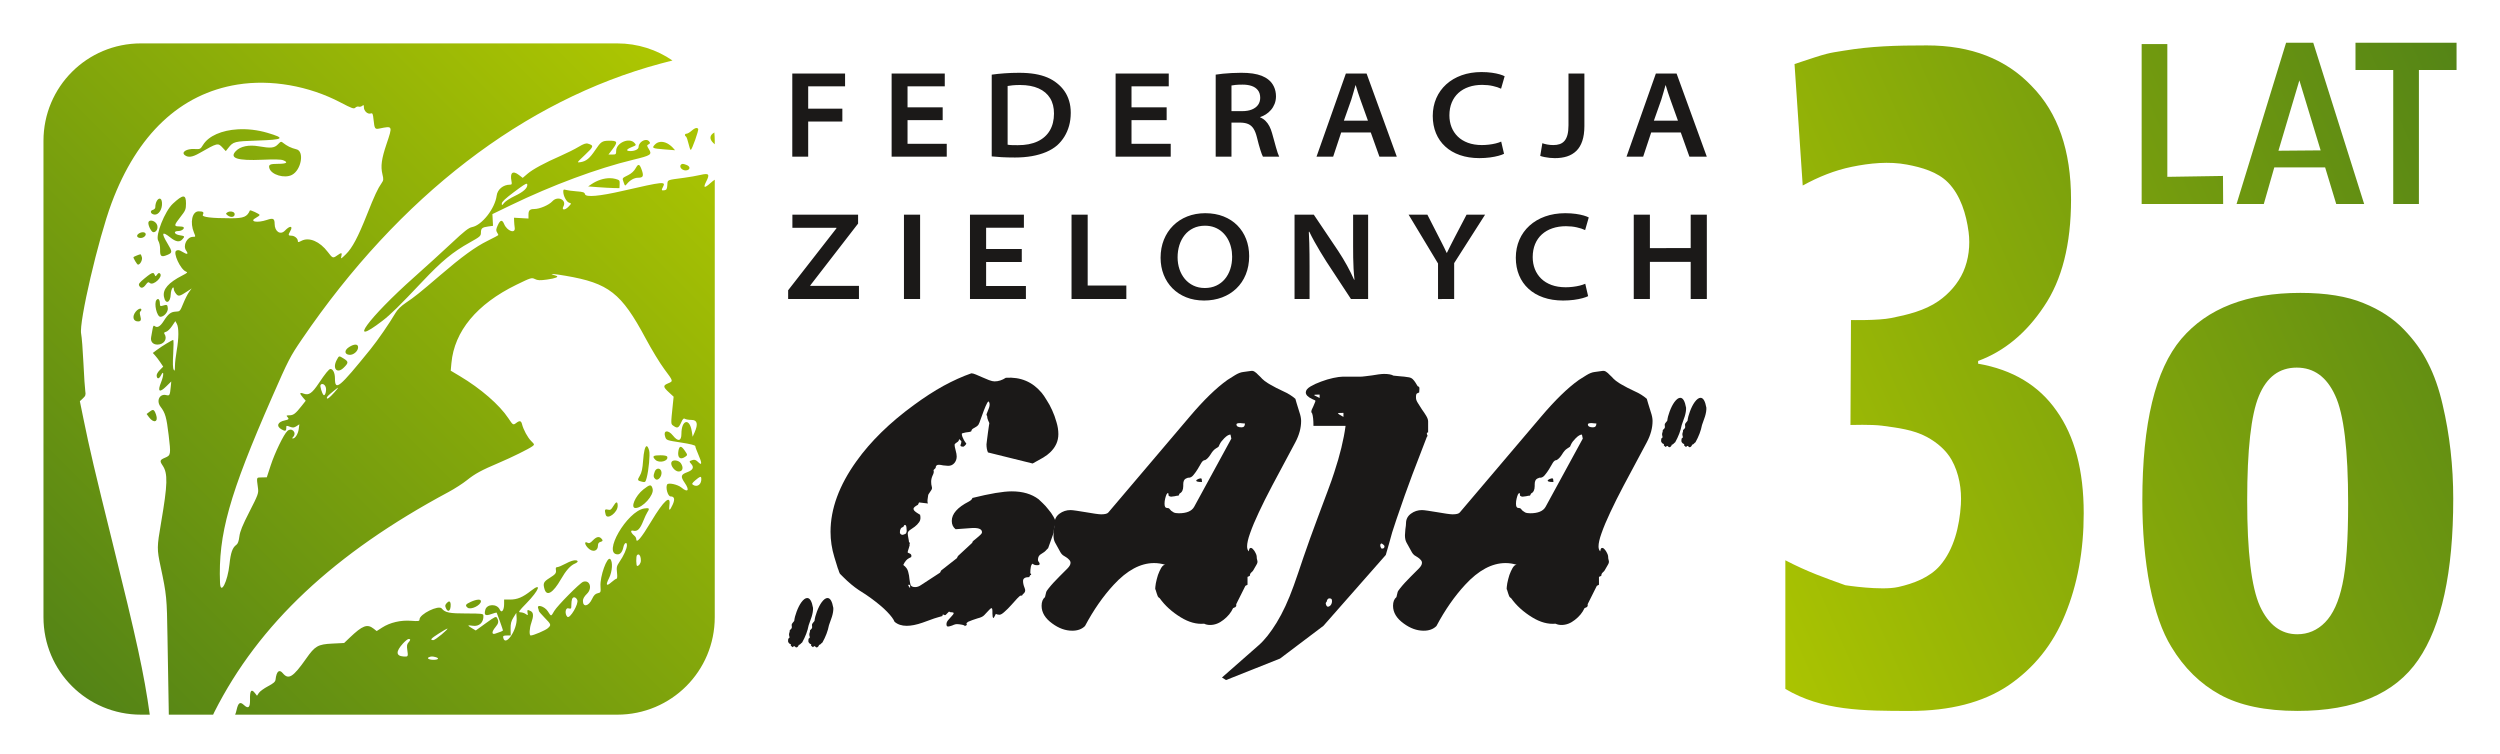 <?xml version="1.0" encoding="UTF-8" standalone="no"?> <svg xmlns:xlink="http://www.w3.org/1999/xlink" xmlns="http://www.w3.org/2000/svg" xmlns:svg="http://www.w3.org/2000/svg" version="1.1" width="1034.633pt" height="312pt" id="svg365" viewBox="0 0 1034.633 312" xml:space="preserve"><defs id="defs369"><linearGradient id="linearGradient2529"><stop style="stop-color:#abc401;stop-opacity:1;" offset="0" id="stop2525"></stop><stop style="stop-color:#558516;stop-opacity:1;" offset="1" id="stop2527"></stop></linearGradient><linearGradient id="linearGradient897"><stop style="stop-color:#abc401;stop-opacity:1;" offset="0" id="stop893"></stop><stop style="stop-color:#558516;stop-opacity:1;" offset="1" id="stop895"></stop></linearGradient><linearGradient id="linearGradient968"><stop style="stop-color:#508117;stop-opacity:0.1;" offset="0" id="stop964"></stop><stop style="stop-color:#b1c900;stop-opacity:1;" offset="1" id="stop966"></stop></linearGradient><linearGradient xlink:href="#linearGradient1308" id="linearGradient806" gradientUnits="userSpaceOnUse" gradientTransform="matrix(0.925,0,0,0.925,-153.402,333.473)" x1="190.866" y1="415.36" x2="462.455" y2="143.363"></linearGradient><linearGradient id="linearGradient1308"><stop style="stop-color:#508117;stop-opacity:1;" offset="0" id="stop1304"></stop><stop style="stop-color:#b1c900;stop-opacity:1;" offset="1" id="stop1306"></stop></linearGradient><linearGradient xlink:href="#linearGradient897" id="linearGradient899" x1="19.234" y1="377.021" x2="382.415" y2="23.974" gradientUnits="userSpaceOnUse"></linearGradient><linearGradient xlink:href="#linearGradient2529" id="linearGradient2531" x1="833.267" y1="583.169" x2="1140.287" y2="379.999" gradientUnits="userSpaceOnUse"></linearGradient></defs><g id="Layer1001" transform="matrix(1.097,0,0,1.097,-6.439,-492.034)" style="display:inline"><defs id="defs328"><linearGradient id="grad1"><stop offset="0%" stop-color="#508117" stop-opacity="1" id="stop322"></stop><stop offset="100%" stop-color="#b1c900" stop-opacity="1" id="stop324"></stop></linearGradient><linearGradient xlink:href="#grad1" id="grad2" x1="22.27" y1="487.633" x2="22.27" y2="740.878" gradientUnits="userSpaceOnUse" gradientTransform="translate(5e-4)"></linearGradient></defs><g id="g1173-9-3" style="display:inline;fill:#1b1918;fill-opacity:1" transform="matrix(1.254,0,0,1.254,217.543,39.811)"><g aria-label="II" id="text438-8-3-4" style="font-size:14px;font-family:'DS BroadBrush';-inkscape-font-specification:'DS BroadBrush';text-align:center;text-anchor:middle;stroke-width:0.75;fill:#1b1918;fill-opacity:1"><path d="m 75.799,508.825 q 0.042,1.176 -0.42,2.66 -0.21,0.644 -0.448,1.274 -0.224,0.63 -0.448,1.274 -0.49,2.576 -1.974,5.208 -0.126,0.042 -0.224,0.154 -0.098,0.112 -0.224,0.238 -0.112,0.112 -0.252,0.21 -0.14,0.098 -0.322,0.098 0,0.238 -0.238,0.504 -0.224,0.266 -0.49,0.266 -0.14,0 -0.322,-0.196 -0.168,-0.196 -0.322,-0.196 -0.14,0 -0.252,0.154 -0.112,0.154 -0.224,0.154 l -0.504,-0.434 q -0.098,-0.07 0.014,-0.448 -0.14,0 -0.294,-0.084 -0.154,-0.098 -0.28,-0.224 -0.126,-0.14 -0.21,-0.294 -0.084,-0.154 -0.084,-0.28 0,-0.098 0.014,-0.238 0.028,-0.14 0.028,-0.336 0,-0.182 0.07,-0.238 0.084,-0.07 0.154,-0.126 0.084,-0.056 0.14,-0.126 0.056,-0.084 0.014,-0.28 l -0.084,-0.35 q -0.042,-0.168 -0.042,-0.308 0,-0.308 0.098,-0.574 0.112,-0.28 0.112,-0.56 0,-0.112 -0.014,-0.154 l 0.476,-0.49 q 0.182,-0.182 0.182,-0.49 0,-0.098 -0.028,-0.308 -0.028,-0.21 -0.028,-0.308 0,-0.224 0.098,-0.392 0.112,-0.182 0.336,-0.448 l 0.21,-0.238 q 0.098,-0.098 0.126,-0.196 0.126,-1.204 0.714,-2.758 0.644,-1.722 1.428,-2.814 0.952,-1.288 1.764,-1.288 1.218,0 1.75,2.982 z" id="path1544-6" style="fill:#1b1918;fill-opacity:1"></path><path d="m 81.903,508.825 q 0.042,1.176 -0.42,2.66 -0.21,0.644 -0.448,1.274 -0.224,0.63 -0.448,1.274 -0.49,2.576 -1.974,5.208 -0.126,0.042 -0.224,0.154 -0.098,0.112 -0.224,0.238 -0.112,0.112 -0.252,0.21 -0.14,0.098 -0.322,0.098 0,0.238 -0.238,0.504 -0.224,0.266 -0.49,0.266 -0.14,0 -0.322,-0.196 -0.168,-0.196 -0.322,-0.196 -0.14,0 -0.252,0.154 -0.112,0.154 -0.224,0.154 l -0.504,-0.434 q -0.098,-0.07 0.014,-0.448 -0.14,0 -0.294,-0.084 -0.154,-0.098 -0.28,-0.224 -0.126,-0.14 -0.21,-0.294 -0.084,-0.154 -0.084,-0.28 0,-0.098 0.014,-0.238 0.028,-0.14 0.028,-0.336 0,-0.182 0.07,-0.238 0.084,-0.07 0.154,-0.126 0.084,-0.056 0.14,-0.126 0.056,-0.084 0.014,-0.28 l -0.084,-0.35 q -0.042,-0.168 -0.042,-0.308 0,-0.308 0.098,-0.574 0.112,-0.28 0.112,-0.56 0,-0.112 -0.014,-0.154 l 0.476,-0.49 q 0.182,-0.182 0.182,-0.49 0,-0.098 -0.028,-0.308 -0.028,-0.21 -0.028,-0.308 0,-0.224 0.098,-0.392 0.112,-0.182 0.336,-0.448 l 0.21,-0.238 q 0.098,-0.098 0.126,-0.196 0.126,-1.204 0.714,-2.758 0.644,-1.722 1.428,-2.814 0.952,-1.288 1.764,-1.288 1.218,0 1.75,2.982 z" id="path1546-3" style="fill:#1b1918;fill-opacity:1"></path></g><g aria-label="GAJA" id="text322-7-4-4-6" style="font-size:64px;text-align:center;text-anchor:middle;stroke-width:0.75;fill:#1b1918;fill-opacity:1"><path d="m 141.867,465.37 -13.44,-3.328 q -0.448,-0.96 -0.448,-2.496 0,0.128 0.128,-1.024 0.128,-1.216 0.32,-2.496 0.192,-1.344 0.32,-2.24 0.128,-0.896 0.128,-0.256 0,-0.384 -0.384,-1.088 -0.32,-0.704 -0.32,-1.344 0,-0.064 -0.128,-0.192 -0.064,-0.128 -0.064,-0.32 0,-0.064 0.128,-0.32 l 0.64,-1.664 q 0.32,-0.96 0.064,-1.6 -0.192,-0.64 -0.64,0.192 -0.448,0.832 -0.96,2.176 -0.512,1.28 -0.96,2.624 -0.448,1.344 -0.704,1.728 -0.384,0.512 -1.28,0.96 -0.832,0.384 -0.832,0.96 -0.192,0.192 -0.704,0.256 -0.448,0.064 -0.96,0.128 -0.448,0.064 -0.832,0.192 -0.384,0.064 -0.384,0.256 0,0.384 0.192,0.896 0.256,0.512 0.448,0.96 0.256,0.384 0.448,0.704 0.256,0.256 0.256,0.256 0,0.448 -0.832,1.024 -1.088,0 -0.896,-0.512 0.256,-0.512 0.256,-1.152 l -0.704,-0.64 q 0,0.64 -0.576,0.96 -0.576,0.32 -0.768,0.704 0,0.576 0.32,1.728 0.32,1.152 0.32,1.856 0,1.152 -0.704,1.984 -0.704,0.832 -1.856,0.832 -0.512,0 -1.472,-0.128 -0.896,-0.192 -1.344,-0.192 -0.96,0 -0.96,0.96 l -0.64,0.64 q 0.256,0.64 -0.256,1.6 -0.448,0.96 -0.448,1.92 0,0.832 0.192,1.472 0.192,0.576 -0.192,1.088 l -0.64,0.96 q -0.32,0.32 -0.384,1.408 -0.192,1.152 0.064,1.6 l -2.688,-0.32 -0.32,0.704 q -1.344,0.704 -1.344,1.216 0,0.256 0.256,0.576 0.32,0.32 0.704,0.576 0.384,0.256 0.704,0.448 0.32,0.192 0.32,0.192 0.32,1.344 -0.256,2.176 -0.576,0.832 -1.344,1.408 -0.768,0.576 -1.472,1.024 -0.64,0.448 -0.64,1.024 0,0.448 0.192,1.408 0.192,0.896 0.192,1.344 l 0.128,-0.128 q 0.128,0.128 0.128,0.256 0,0.192 -0.128,0.32 0.192,0.192 -0.192,1.216 -0.384,1.024 -0.32,1.344 l 0.704,0.32 q 0.576,0.32 0.32,1.024 l -0.64,0.32 q -1.024,0.512 -1.728,2.048 1.216,0.896 1.472,2.048 0.32,1.152 0.384,2.176 0.128,1.024 0.32,1.728 0.256,0.704 1.408,0.704 0.896,0 1.792,-0.64 l 5.696,-3.712 0.32,-0.64 4.736,-3.712 0.32,-0.64 4.352,-4.032 q -0.128,-0.192 0.32,-0.576 0.448,-0.384 1.024,-0.832 0.576,-0.448 1.024,-0.896 0.512,-0.448 0.512,-0.832 0,-1.536 -3.584,-1.216 l -4.352,0.32 q -1.152,-0.896 -1.152,-2.496 0,-3.2 5.12,-5.824 0.96,-0.512 1.088,-1.088 8,-1.984 11.84,-1.984 4.928,0 8.064,2.368 0.384,0.32 1.216,1.152 0.896,0.832 1.728,1.92 0.896,1.024 1.536,2.176 0.64,1.088 0.64,1.92 0,0.192 -0.32,1.152 -0.256,0.896 -0.256,1.728 l -1.664,4.672 -0.512,0.512 q -0.512,0.64 -1.536,1.216 -1.024,0.512 -1.024,1.792 0,0.32 0.256,0.64 0.256,0.256 0.256,0.576 0,0.384 -0.64,0.384 -0.96,0.064 -1.472,-0.448 -0.704,0.32 -0.704,3.008 0.064,-0.064 0.128,-0.064 0.128,0 0.128,0.256 0,0.256 -0.128,0.256 -0.064,0 -0.128,-0.064 l -0.32,0.64 q -1.856,0 -1.856,1.152 0,0.96 0.448,2.048 0.448,1.024 -0.128,1.6 l -0.32,0.32 q -0.32,0.32 -0.256,0.384 0.128,0.064 -0.448,0.064 -0.256,0 -1.088,0.896 -0.768,0.896 -1.792,1.984 -0.96,1.088 -1.984,1.984 -0.96,0.896 -1.536,0.896 -0.576,0 -1.088,-0.256 l -0.32,0.64 q -0.32,0.704 -0.448,0.576 -0.256,-0.192 -0.256,-1.344 v -0.64 q 0,-1.024 -0.32,-0.96 -0.256,0.064 -0.704,0.576 -0.448,0.512 -1.088,1.152 -0.576,0.704 -1.216,0.96 -0.384,0.192 -1.152,0.384 -0.768,0.256 -1.536,0.512 -0.704,0.256 -1.28,0.512 -0.512,0.32 -0.512,0.576 0,0 0.128,0.384 l -0.704,0.384 q 0.32,-0.192 -0.704,-0.448 -1.024,-0.192 -1.6,-0.192 -0.384,0 -0.896,0.192 -0.512,0.256 -1.024,0.384 -0.512,0.192 -0.896,0.128 -0.32,-0.064 -0.32,-0.704 0,-0.64 0.576,-1.28 0.576,-0.64 1.024,-1.152 0.512,-0.512 0.576,-0.832 0.064,-0.32 -1.024,-0.32 -0.064,0 -0.384,-0.192 l -1.024,1.024 q -0.064,0.064 -0.192,0.064 -0.128,0 -0.32,-0.128 -0.192,-0.064 -0.256,-0.064 -0.192,0 -0.192,0.448 l -1.344,0.384 q -1.152,0.32 -2.304,0.768 -1.152,0.448 -2.304,0.832 -2.752,0.96 -4.8,0.96 -2.24,0 -3.648,-1.216 -0.448,-1.152 -2.24,-3.008 -1.728,-1.792 -4.864,-4.096 -1.28,-0.96 -3.648,-2.432 -2.304,-1.536 -4.672,-3.904 l -1.024,-1.024 q -0.064,-0.064 -0.256,-0.576 -0.128,-0.512 -0.384,-1.088 l -1.024,-3.328 q -1.152,-3.776 -1.152,-7.616 0,-10.368 7.808,-21.248 6.4,-8.96 17.28,-16.896 4.608,-3.392 8.896,-5.76 4.352,-2.368 8.384,-3.776 0.512,0 1.408,0.384 0.896,0.384 1.92,0.832 1.024,0.448 1.984,0.832 1.024,0.384 1.664,0.384 1.728,0 3.392,-1.088 6.592,-0.448 10.752,4.48 0.704,0.832 1.536,2.24 0.896,1.344 1.664,3.072 0.768,1.664 1.28,3.52 0.576,1.856 0.576,3.648 0,3.136 -2.496,5.504 -0.704,0.704 -2.048,1.536 -1.344,0.768 -3.2,1.792 z m -38.912,19.072 q -1.024,0.256 -1.024,1.6 0,0.512 0.448,0.704 0.32,0.256 1.28,-0.256 0.192,-0.064 0.32,-0.768 0,-0.448 -0.064,-0.896 0,-0.448 -0.128,-0.704 -0.128,-0.32 -0.384,-0.256 -0.192,0 -0.448,0.576 z m 2.048,18.432 v -0.96 q -0.192,-0.064 -0.384,-0.064 -0.32,0 -0.128,0.256 0.128,0.256 0.256,0.448 0.128,0.192 0.256,0.32 z" style="-inkscape-font-specification:'DS BroadBrush';fill:#1b1918;fill-opacity:1" id="path1527-7"></path><path d="m 164.651,480.09 24.448,-28.8 q 6.336,-7.488 11.392,-11.072 0.96,-0.64 2.24,-1.408 1.344,-0.832 2.432,-0.96 l 2.304,-0.32 q 0.704,-0.128 1.216,0.256 0.512,0.32 1.024,0.896 0.576,0.512 1.216,1.216 0.64,0.64 1.664,1.28 l 0.64,0.384 q 1.856,1.088 3.968,2.048 2.176,0.96 3.712,2.304 l 0.384,1.344 q 0.32,1.152 0.832,2.688 0.512,1.472 0.512,2.624 0,3.136 -1.728,6.4 l -6.976,13.056 q -2.368,4.48 -4.032,8.064 -1.664,3.52 -2.624,6.272 -0.896,2.496 -0.896,3.968 0,0.96 0.512,1.472 0.128,-1.024 0.512,-1.024 0.384,-0.064 0.768,0.384 0.448,0.448 0.768,1.152 0.32,0.64 0.32,0.96 0,0.704 0.192,1.28 0.192,0.576 -0.256,1.28 l -0.96,1.664 q -0.064,0.192 -0.576,0.64 -0.448,0.384 -0.448,1.024 l -0.704,0.32 v 2.368 l -0.64,0.32 -2.688,5.376 q -0.128,0.256 -0.064,0.512 0.064,0.192 -0.256,0.512 l -0.704,0.32 q -0.896,1.984 -2.88,3.52 -1.92,1.536 -4.032,1.536 -1.024,0 -1.792,-0.384 -3.392,0.32 -7.04,-1.92 -3.968,-2.432 -6.336,-5.76 -0.384,-0.192 -0.576,-0.576 -0.192,-0.448 -0.32,-0.896 -0.128,-0.512 -0.256,-0.832 -0.064,-0.384 -0.192,-0.384 0,-0.576 0.192,-1.792 0.256,-1.28 0.64,-2.496 0.448,-1.216 0.96,-2.112 0.576,-0.96 1.216,-0.96 -1.664,-0.512 -3.328,-0.512 -6.144,0 -12.16,6.528 -4.8,5.184 -8.64,12.416 -1.408,1.408 -3.84,1.408 -3.072,0 -6.016,-2.176 -3.2,-2.304 -3.2,-5.312 0,-1.792 1.024,-2.624 l 0.32,-1.344 q 0.064,-0.448 0.768,-1.28 0.704,-0.896 1.536,-1.792 0.896,-0.96 1.728,-1.792 0.896,-0.896 1.344,-1.344 l 1.024,-1.024 q 0.96,-0.96 0.96,-1.728 0,-0.512 -0.384,-0.896 -0.384,-0.448 -0.896,-0.768 -0.512,-0.32 -1.024,-0.64 -0.448,-0.384 -0.704,-0.832 l -1.664,-3.008 q -0.448,-0.832 -0.448,-2.176 0,-0.576 0.128,-1.792 0.192,-1.216 0.192,-1.792 0,-1.792 1.472,-2.88 1.472,-1.088 3.328,-1.088 0.512,0 1.792,0.192 1.344,0.192 2.816,0.448 1.472,0.256 2.752,0.448 1.344,0.192 1.856,0.192 1.728,0 2.176,-0.576 z m 41.088,-26.752 q -0.448,-0.064 -0.832,-0.064 -0.32,-0.064 -0.576,-0.064 -1.152,0 -1.152,0.384 0,0.896 1.536,0.896 1.024,0 1.024,-1.152 z m -15.296,25.088 11.2,-20.544 -0.256,-1.216 q -0.768,0 -1.856,1.088 -1.024,1.024 -1.408,1.856 l -0.32,0.704 -0.96,0.64 q -0.704,0.448 -1.472,1.728 -0.768,1.216 -1.6,1.664 -0.64,0 -1.152,0.832 -0.512,0.832 -1.088,1.856 -0.576,0.96 -1.28,1.792 -0.64,0.832 -1.472,0.832 0,-0.128 -0.832,0.256 -0.768,0.384 -0.768,1.728 v 0.512 q 0,1.728 -1.088,2.24 l -0.32,0.64 q -0.448,0 -1.216,0.192 -0.704,0.128 -1.024,0.128 -0.448,0 -0.768,-0.32 0,-0.768 -0.192,-0.768 -0.192,0 -0.448,0.448 -0.192,0.448 -0.384,1.216 -0.192,0.768 -0.192,1.536 0,1.28 0.704,1.28 0.576,0 0.768,0.256 0.256,0.256 0.512,0.576 0.32,0.256 0.768,0.512 0.512,0.256 1.536,0.256 3.52,0 4.608,-1.92 z m 2.368,-7.488 q -1.024,0 -1.408,-0.128 -0.32,-0.128 -0.32,-0.256 0,-0.256 0.576,-0.512 0.64,-0.256 0.896,-0.192 0.256,0.064 0.256,1.088 z" style="-inkscape-font-specification:'DS BroadBrush';fill:#1b1918;fill-opacity:1" id="path1529-0"></path><path d="m 200.043,530.522 -1.216,-0.768 11.072,-9.728 q 2.624,-2.304 5.376,-6.784 2.752,-4.48 5.12,-11.072 1.216,-3.392 2.944,-8.576 1.792,-5.248 4.352,-12.096 1.664,-4.544 2.944,-7.872 1.28,-3.392 1.984,-5.632 2.56,-7.744 3.392,-13.952 h -9.664 q 0,-2.56 -0.384,-3.712 -0.256,-0.256 -0.256,-0.576 0,-0.448 0.64,-1.664 0.192,-0.448 0.448,-1.088 0.32,-0.64 -0.128,-0.704 l -0.704,-0.32 q -1.92,-0.896 -1.92,-1.984 0,-0.96 1.408,-1.792 1.408,-0.832 3.2,-1.472 1.856,-0.704 3.648,-1.088 1.856,-0.384 2.752,-0.384 h 5.312 q 0.576,0 1.536,-0.128 1.024,-0.128 2.048,-0.256 1.088,-0.192 2.048,-0.32 1.024,-0.128 1.6,-0.128 1.92,0 2.816,0.512 0.768,0.064 1.92,0.192 1.216,0.064 2.752,0.32 0.704,0.128 1.152,0.576 0.448,0.448 0.768,0.96 0.32,0.448 0.512,0.832 0.192,0.384 0.32,0.384 0.448,0 0.384,0.832 -0.064,0.768 -0.064,0.96 l -0.704,0.32 q -0.192,0.128 -0.256,0.704 0,0.512 0,0.64 0,0.64 0.576,1.536 0.576,0.896 1.216,1.92 0.704,0.96 1.28,1.92 0.576,0.96 0.576,1.664 v 3.328 q -0.384,0 -0.384,0.256 0,0.128 0.064,0.384 0.128,0.192 0.128,0.32 0,0.256 -0.192,0.384 l -0.64,1.664 q -1.472,3.84 -3.712,9.664 -2.176,5.76 -4.8,13.504 -0.704,2.048 -1.28,3.904 -0.512,1.856 -0.96,3.456 l -0.96,3.328 -18.752,21.312 -13.056,9.856 z m 28.16,-84.864 v -1.024 q -1.536,0 -1.664,0.128 0,0.128 1.664,0.896 z m 7.168,5.696 v -1.216 q -1.536,0 -1.664,0.128 0,0.192 1.664,1.088 z m 11.392,39.552 q 0.064,0.064 0.256,0.064 0.704,0 0.704,-0.704 0,-0.192 -0.384,-0.512 -0.384,-0.32 -0.448,-0.32 -0.448,0 -0.448,0.64 0,0.32 0.32,0.832 z m -16.448,16.064 q -0.32,0.256 -0.256,0.64 0.256,0.96 0.768,0.832 0.512,-0.128 0.832,-0.64 0.32,-0.576 0.256,-1.216 0,-0.64 -0.768,-0.64 -0.64,0 -0.832,1.024 z" style="-inkscape-font-specification:'DS BroadBrush';fill:#1b1918;fill-opacity:1" id="path1531-4"></path><path d="m 270.379,480.09 24.448,-28.8 q 6.336,-7.488 11.392,-11.072 0.96,-0.64 2.24,-1.408 1.344,-0.832 2.432,-0.96 l 2.304,-0.32 q 0.704,-0.128 1.216,0.256 0.512,0.32 1.024,0.896 0.576,0.512 1.216,1.216 0.64,0.64 1.664,1.28 l 0.64,0.384 q 1.856,1.088 3.968,2.048 2.176,0.96 3.712,2.304 l 0.384,1.344 q 0.32,1.152 0.832,2.688 0.512,1.472 0.512,2.624 0,3.136 -1.728,6.4 l -6.976,13.056 q -2.368,4.48 -4.032,8.064 -1.664,3.52 -2.624,6.272 -0.896,2.496 -0.896,3.968 0,0.96 0.512,1.472 0.128,-1.024 0.512,-1.024 0.384,-0.064 0.768,0.384 0.448,0.448 0.768,1.152 0.32,0.64 0.32,0.96 0,0.704 0.192,1.28 0.192,0.576 -0.256,1.28 l -0.96,1.664 q -0.064,0.192 -0.576,0.64 -0.448,0.384 -0.448,1.024 l -0.704,0.32 v 2.368 l -0.64,0.32 -2.688,5.376 q -0.128,0.256 -0.064,0.512 0.064,0.192 -0.256,0.512 l -0.704,0.32 q -0.896,1.984 -2.88,3.52 -1.92,1.536 -4.032,1.536 -1.024,0 -1.792,-0.384 -3.392,0.32 -7.04,-1.92 -3.968,-2.432 -6.336,-5.76 -0.384,-0.192 -0.576,-0.576 -0.192,-0.448 -0.32,-0.896 -0.128,-0.512 -0.256,-0.832 -0.064,-0.384 -0.192,-0.384 0,-0.576 0.192,-1.792 0.256,-1.28 0.64,-2.496 0.448,-1.216 0.96,-2.112 0.576,-0.96 1.216,-0.96 -1.664,-0.512 -3.328,-0.512 -6.144,0 -12.16,6.528 -4.8,5.184 -8.64,12.416 -1.408,1.408 -3.84,1.408 -3.072,0 -6.016,-2.176 -3.2,-2.304 -3.2,-5.312 0,-1.792 1.024,-2.624 l 0.32,-1.344 q 0.064,-0.448 0.768,-1.28 0.704,-0.896 1.536,-1.792 0.896,-0.96 1.728,-1.792 0.896,-0.896 1.344,-1.344 l 1.024,-1.024 q 0.96,-0.96 0.96,-1.728 0,-0.512 -0.384,-0.896 -0.384,-0.448 -0.896,-0.768 -0.512,-0.32 -1.024,-0.64 -0.448,-0.384 -0.704,-0.832 l -1.664,-3.008 q -0.448,-0.832 -0.448,-2.176 0,-0.576 0.128,-1.792 0.192,-1.216 0.192,-1.792 0,-1.792 1.472,-2.88 1.472,-1.088 3.328,-1.088 0.512,0 1.792,0.192 1.344,0.192 2.816,0.448 1.472,0.256 2.752,0.448 1.344,0.192 1.856,0.192 1.728,0 2.176,-0.576 z m 41.088,-26.752 q -0.448,-0.064 -0.832,-0.064 -0.32,-0.064 -0.576,-0.064 -1.152,0 -1.152,0.384 0,0.896 1.536,0.896 1.024,0 1.024,-1.152 z m -15.296,25.088 11.2,-20.544 -0.256,-1.216 q -0.768,0 -1.856,1.088 -1.024,1.024 -1.408,1.856 l -0.32,0.704 -0.96,0.64 q -0.704,0.448 -1.472,1.728 -0.768,1.216 -1.6,1.664 -0.64,0 -1.152,0.832 -0.512,0.832 -1.088,1.856 -0.576,0.96 -1.28,1.792 -0.64,0.832 -1.472,0.832 0,-0.128 -0.832,0.256 -0.768,0.384 -0.768,1.728 v 0.512 q 0,1.728 -1.088,2.24 l -0.32,0.64 q -0.448,0 -1.216,0.192 -0.704,0.128 -1.024,0.128 -0.448,0 -0.768,-0.32 0,-0.768 -0.192,-0.768 -0.192,0 -0.448,0.448 -0.192,0.448 -0.384,1.216 -0.192,0.768 -0.192,1.536 0,1.28 0.704,1.28 0.576,0 0.768,0.256 0.256,0.256 0.512,0.576 0.32,0.256 0.768,0.512 0.512,0.256 1.536,0.256 3.52,0 4.608,-1.92 z m 2.368,-7.488 q -1.024,0 -1.408,-0.128 -0.32,-0.128 -0.32,-0.256 0,-0.256 0.576,-0.512 0.64,-0.256 0.896,-0.192 0.256,0.064 0.256,1.088 z" style="-inkscape-font-specification:'DS BroadBrush';fill:#1b1918;fill-opacity:1" id="path1533-4"></path></g><g aria-label="II" id="text438-4-9-5-4" style="font-size:14px;font-family:'DS BroadBrush';-inkscape-font-specification:'DS BroadBrush';text-align:center;text-anchor:middle;stroke-width:0.75;fill:#1b1918;fill-opacity:1"><path d="m 338.45,448.592 q 0.042,1.176 -0.42,2.66 -0.21,0.644 -0.448,1.274 -0.224,0.63 -0.448,1.274 -0.49,2.576 -1.974,5.208 -0.126,0.042 -0.224,0.154 -0.098,0.112 -0.224,0.238 -0.112,0.112 -0.252,0.21 -0.14,0.098 -0.322,0.098 0,0.238 -0.238,0.504 -0.224,0.266 -0.49,0.266 -0.14,0 -0.322,-0.196 -0.168,-0.196 -0.322,-0.196 -0.14,0 -0.252,0.154 -0.112,0.154 -0.224,0.154 l -0.504,-0.434 q -0.098,-0.07 0.014,-0.448 -0.14,0 -0.294,-0.084 -0.154,-0.098 -0.28,-0.224 -0.126,-0.14 -0.21,-0.294 -0.084,-0.154 -0.084,-0.28 0,-0.098 0.014,-0.238 0.028,-0.14 0.028,-0.336 0,-0.182 0.07,-0.238 0.084,-0.07 0.154,-0.126 0.084,-0.056 0.14,-0.126 0.056,-0.084 0.014,-0.28 l -0.084,-0.35 q -0.042,-0.168 -0.042,-0.308 0,-0.308 0.098,-0.574 0.112,-0.28 0.112,-0.56 0,-0.112 -0.014,-0.154 l 0.476,-0.49 q 0.182,-0.182 0.182,-0.49 0,-0.098 -0.028,-0.308 -0.028,-0.21 -0.028,-0.308 0,-0.224 0.098,-0.392 0.112,-0.182 0.336,-0.448 l 0.21,-0.238 q 0.098,-0.098 0.126,-0.196 0.126,-1.204 0.714,-2.758 0.644,-1.722 1.428,-2.814 0.952,-1.288 1.764,-1.288 1.218,0 1.75,2.982 z" id="path1553-6" style="fill:#1b1918;fill-opacity:1"></path><path d="m 344.554,448.592 q 0.042,1.176 -0.42,2.66 -0.21,0.644 -0.448,1.274 -0.224,0.63 -0.448,1.274 -0.49,2.576 -1.974,5.208 -0.126,0.042 -0.224,0.154 -0.098,0.112 -0.224,0.238 -0.112,0.112 -0.252,0.21 -0.14,0.098 -0.322,0.098 0,0.238 -0.238,0.504 -0.224,0.266 -0.49,0.266 -0.14,0 -0.322,-0.196 -0.168,-0.196 -0.322,-0.196 -0.14,0 -0.252,0.154 -0.112,0.154 -0.224,0.154 l -0.504,-0.434 q -0.098,-0.07 0.014,-0.448 -0.14,0 -0.294,-0.084 -0.154,-0.098 -0.28,-0.224 -0.126,-0.14 -0.21,-0.294 -0.084,-0.154 -0.084,-0.28 0,-0.098 0.014,-0.238 0.028,-0.14 0.028,-0.336 0,-0.182 0.07,-0.238 0.084,-0.07 0.154,-0.126 0.084,-0.056 0.14,-0.126 0.056,-0.084 0.014,-0.28 l -0.084,-0.35 q -0.042,-0.168 -0.042,-0.308 0,-0.308 0.098,-0.574 0.112,-0.28 0.112,-0.56 0,-0.112 -0.014,-0.154 l 0.476,-0.49 q 0.182,-0.182 0.182,-0.49 0,-0.098 -0.028,-0.308 -0.028,-0.21 -0.028,-0.308 0,-0.224 0.098,-0.392 0.112,-0.182 0.336,-0.448 l 0.21,-0.238 q 0.098,-0.098 0.126,-0.196 0.126,-1.204 0.714,-2.758 0.644,-1.722 1.428,-2.814 0.952,-1.288 1.764,-1.288 1.218,0 1.75,2.982 z" id="path1555-8" style="fill:#1b1918;fill-opacity:1"></path></g></g><path d="m 622.218,529.52 v 31.818 h 6.09 v -14.02 h 15.39 v 14.02 h 6.091 V 529.52 h -6.091 v 12.605 H 628.309 V 529.52 Z m -18.297,26.058 c -0.607,0.268 -1.307,0.504 -2.109,0.701 -0.803,0.196 -1.66,0.347 -2.566,0.455 -0.904,0.111 -1.817,0.166 -2.737,0.166 -2.007,-0.007 -3.785,-0.299 -5.327,-0.865 -1.542,-0.575 -2.841,-1.369 -3.895,-2.4 -1.045,-1.022 -1.841,-2.226 -2.384,-3.603 -0.534,-1.385 -0.809,-2.88 -0.809,-4.509 0.007,-1.833 0.306,-3.469 0.904,-4.909 0.599,-1.439 1.448,-2.659 2.558,-3.667 1.109,-1 2.429,-1.77 3.965,-2.289 1.534,-0.527 3.25,-0.794 5.13,-0.794 1.495,0.008 2.856,0.15 4.091,0.434 1.228,0.273 2.274,0.613 3.132,1.03 l 1.368,-4.769 c -0.44,-0.243 -1.077,-0.486 -1.903,-0.731 -0.827,-0.243 -1.818,-0.449 -2.99,-0.614 -1.173,-0.165 -2.502,-0.251 -3.981,-0.258 -2.785,0.007 -5.318,0.423 -7.592,1.234 -2.282,0.818 -4.241,1.975 -5.893,3.471 -1.644,1.495 -2.92,3.265 -3.808,5.311 -0.889,2.045 -1.345,4.311 -1.354,6.789 0.008,2.432 0.417,4.626 1.235,6.609 0.818,1.975 1.999,3.675 3.549,5.091 1.542,1.424 3.414,2.519 5.609,3.28 2.205,0.772 4.682,1.156 7.451,1.166 1.488,-0.01 2.849,-0.096 4.085,-0.261 1.234,-0.165 2.312,-0.377 3.225,-0.629 0.913,-0.252 1.621,-0.504 2.133,-0.763 z m -49.455,5.76 v -13.549 l 11.661,-18.269 h -6.986 l -4.344,8.308 c -0.59,1.142 -1.134,2.203 -1.636,3.187 -0.512,0.976 -0.984,1.943 -1.431,2.904 h -0.095 c -0.315,-0.686 -0.623,-1.338 -0.929,-1.968 -0.308,-0.629 -0.637,-1.273 -0.976,-1.935 -0.338,-0.661 -0.708,-1.392 -1.117,-2.187 l -4.249,-8.308 h -7.081 l 11.094,18.41 v 13.408 z m -54.552,0 v -12.226 c 0,-1.582 -0.008,-3.108 -0.024,-4.58 -0.017,-1.464 -0.039,-2.903 -0.079,-4.31 -0.047,-1.417 -0.102,-2.825 -0.18,-4.234 l 0.189,-0.046 c 0.589,1.226 1.227,2.47 1.928,3.728 0.701,1.261 1.423,2.519 2.187,3.777 0.763,1.259 1.534,2.501 2.305,3.729 l 9.3,14.163 h 6.466 v -31.818 h -5.663 v 11.801 c 0,1.519 0.007,2.983 0.03,4.384 0.025,1.399 0.071,2.784 0.141,4.154 0.079,1.361 0.189,2.753 0.347,4.161 l -0.141,0.046 c -0.794,-1.785 -1.692,-3.579 -2.675,-5.373 -0.992,-1.794 -2.093,-3.627 -3.319,-5.484 l -9.206,-13.69 h -7.269 v 31.818 z m -39.541,-4.155 c -1.582,-0.007 -3.006,-0.314 -4.273,-0.919 -1.259,-0.599 -2.329,-1.432 -3.226,-2.488 -0.889,-1.061 -1.566,-2.288 -2.037,-3.681 -0.464,-1.393 -0.709,-2.888 -0.709,-4.477 0,-1.644 0.228,-3.178 0.676,-4.619 0.457,-1.432 1.118,-2.698 1.999,-3.8 0.874,-1.093 1.959,-1.952 3.241,-2.573 1.283,-0.62 2.753,-0.943 4.421,-0.952 1.322,0.01 2.526,0.212 3.604,0.629 1.076,0.41 2.029,0.985 2.855,1.724 0.827,0.732 1.518,1.588 2.085,2.573 0.559,0.976 0.983,2.038 1.266,3.186 0.292,1.141 0.433,2.322 0.433,3.549 0,1.707 -0.236,3.281 -0.707,4.722 -0.473,1.438 -1.157,2.69 -2.047,3.753 -0.889,1.061 -1.974,1.887 -3.24,2.477 -1.268,0.591 -2.699,0.889 -4.297,0.896 z m -0.237,4.723 c 2.456,-0.01 4.714,-0.402 6.783,-1.181 2.061,-0.778 3.855,-1.896 5.38,-3.36 1.527,-1.463 2.708,-3.217 3.549,-5.28 0.842,-2.061 1.276,-4.373 1.282,-6.939 -0.007,-2.336 -0.392,-4.484 -1.156,-6.451 -0.763,-1.967 -1.865,-3.675 -3.304,-5.13 -1.44,-1.456 -3.178,-2.588 -5.217,-3.391 -2.037,-0.803 -4.334,-1.212 -6.893,-1.219 -2.478,0.007 -4.742,0.423 -6.797,1.234 -2.054,0.818 -3.824,1.975 -5.327,3.471 -1.502,1.495 -2.659,3.265 -3.485,5.311 -0.818,2.045 -1.235,4.311 -1.244,6.789 0.01,2.322 0.401,4.469 1.173,6.428 0.773,1.959 1.881,3.659 3.321,5.114 1.44,1.447 3.163,2.582 5.17,3.384 2.006,0.803 4.239,1.204 6.72,1.22 z m -50.02,-0.567 h 20.677 v -5.098 H 416.207 V 529.52 h -6.091 z m -18.769,-18.883 h -13.455 v -8.024 h 14.256 v -4.911 h -20.345 v 31.818 h 21.101 v -4.911 h -15.012 v -9.063 h 13.455 z M 346.896,529.52 v 31.818 h 6.091 V 529.52 Z m -43.695,31.818 h 26.718 v -4.959 h -18.362 v -0.186 l 18.033,-23.322 v -3.351 h -24.784 v 4.956 h 16.616 v 0.189 l -18.221,23.369 z" style="fill:#1b1918;fill-rule:evenodd;stroke-width:1.362" id="path332"></path><path d="m 629.816,494.04 2.791,-7.908 c 0.303,-0.931 0.574,-1.86 0.829,-2.776 0.248,-0.914 0.504,-1.805 0.753,-2.666 h 0.092 c 0.257,0.845 0.528,1.729 0.815,2.653 0.287,0.923 0.605,1.852 0.954,2.79 l 2.838,7.908 z m 10.142,4.467 3.257,9.119 h 6.558 L 638.375,476.27 H 630.56 l -11.072,31.356 h 6.281 l 3.023,-9.119 z m -42.363,-2.698 c 0,1.435 -0.132,2.637 -0.389,3.598 -0.263,0.961 -0.634,1.72 -1.131,2.287 -0.497,0.566 -1.101,0.97 -1.814,1.21 -0.715,0.239 -1.528,0.356 -2.434,0.349 -0.799,-0.008 -1.551,-0.078 -2.257,-0.21 -0.707,-0.132 -1.319,-0.294 -1.838,-0.488 l -0.792,4.792 c 0.474,0.17 1.025,0.318 1.653,0.441 0.628,0.125 1.271,0.226 1.938,0.295 0.667,0.062 1.303,0.101 1.9,0.101 1.706,0.008 3.241,-0.209 4.614,-0.644 1.364,-0.443 2.543,-1.14 3.519,-2.093 0.97,-0.947 1.722,-2.194 2.242,-3.737 0.521,-1.543 0.784,-3.42 0.79,-5.622 v -19.819 h -6 z m -25.385,6.14 c -0.596,0.266 -1.286,0.498 -2.078,0.691 -0.79,0.194 -1.636,0.342 -2.528,0.45 -0.891,0.108 -1.791,0.164 -2.698,0.164 -1.977,-0.008 -3.729,-0.296 -5.25,-0.854 -1.519,-0.566 -2.799,-1.349 -3.837,-2.365 -1.031,-1.009 -1.814,-2.195 -2.35,-3.552 -0.527,-1.365 -0.798,-2.838 -0.798,-4.443 0.007,-1.807 0.301,-3.419 0.891,-4.837 0.59,-1.42 1.427,-2.621 2.52,-3.615 1.093,-0.985 2.396,-1.744 3.908,-2.255 1.512,-0.52 3.202,-0.784 5.054,-0.784 1.475,0.008 2.815,0.147 4.033,0.427 1.209,0.271 2.24,0.605 3.085,1.015 l 1.349,-4.699 c -0.433,-0.239 -1.06,-0.48 -1.874,-0.721 -0.816,-0.239 -1.793,-0.442 -2.948,-0.605 -1.155,-0.163 -2.466,-0.248 -3.924,-0.255 -2.743,0.007 -5.241,0.417 -7.481,1.217 -2.249,0.807 -4.18,1.947 -5.808,3.42 -1.621,1.474 -2.877,3.217 -3.753,5.233 -0.876,2.016 -1.326,4.249 -1.334,6.691 0.008,2.397 0.411,4.56 1.217,6.513 0.807,1.948 1.971,3.622 3.498,5.017 1.519,1.403 3.365,2.481 5.529,3.234 2.171,0.759 4.613,1.139 7.342,1.147 1.466,-0.008 2.806,-0.093 4.024,-0.256 1.217,-0.163 2.279,-0.372 3.178,-0.62 0.9,-0.248 1.597,-0.497 2.101,-0.753 z m -59.344,-7.909 2.791,-7.908 c 0.302,-0.931 0.574,-1.86 0.829,-2.776 0.248,-0.914 0.504,-1.805 0.753,-2.666 h 0.092 c 0.256,0.845 0.528,1.729 0.814,2.653 0.286,0.923 0.605,1.852 0.953,2.79 l 2.839,7.908 z m 10.142,4.467 3.257,9.119 h 6.559 l -11.398,-31.356 h -7.815 l -11.072,31.356 h 6.281 l 3.023,-9.119 z m -52.552,-17.725 c 0.318,-0.078 0.822,-0.148 1.496,-0.217 0.682,-0.069 1.583,-0.11 2.691,-0.11 1.295,-0.007 2.442,0.164 3.443,0.505 0.992,0.342 1.775,0.876 2.341,1.612 0.574,0.73 0.861,1.684 0.869,2.862 -0.008,1.031 -0.28,1.915 -0.813,2.666 -0.545,0.753 -1.319,1.326 -2.32,1.737 -1.007,0.411 -2.21,0.614 -3.613,0.62 h -4.093 z m -5.955,26.844 h 5.955 v -12.841 h 3.442 c 1.171,0.023 2.148,0.209 2.939,0.566 0.784,0.357 1.436,0.931 1.94,1.721 0.511,0.792 0.929,1.862 1.263,3.202 0.488,2.002 0.93,3.607 1.317,4.823 0.381,1.225 0.706,2.063 0.962,2.528 h 6.14 c -0.169,-0.318 -0.355,-0.776 -0.557,-1.373 -0.202,-0.589 -0.411,-1.278 -0.635,-2.078 -0.226,-0.791 -0.457,-1.651 -0.706,-2.575 -0.256,-0.923 -0.52,-1.876 -0.798,-2.86 -0.265,-0.955 -0.598,-1.815 -1.001,-2.597 -0.411,-0.784 -0.899,-1.45 -1.474,-2.017 -0.566,-0.566 -1.232,-1 -1.992,-1.295 v -0.14 c 0.729,-0.232 1.45,-0.574 2.148,-1.022 0.705,-0.45 1.341,-1.009 1.915,-1.668 0.566,-0.65 1.022,-1.411 1.364,-2.272 0.342,-0.852 0.519,-1.806 0.527,-2.853 -0.008,-1.357 -0.271,-2.574 -0.775,-3.643 -0.503,-1.078 -1.194,-1.954 -2.063,-2.636 -0.721,-0.59 -1.573,-1.078 -2.55,-1.466 -0.977,-0.38 -2.101,-0.665 -3.381,-0.86 -1.271,-0.186 -2.721,-0.28 -4.35,-0.28 -1.263,0 -2.481,0.032 -3.651,0.101 -1.179,0.062 -2.273,0.148 -3.288,0.248 -1.009,0.109 -1.907,0.225 -2.69,0.349 z m -18.499,-18.61 h -13.259 v -7.909 h 14.051 v -4.837 h -20.052 v 31.356 h 20.796 v -4.839 h -14.795 v -8.932 h 13.259 z m -59.996,-8.047 c 0.488,-0.101 1.117,-0.187 1.9,-0.257 0.783,-0.077 1.73,-0.116 2.846,-0.116 2.722,0.01 5.033,0.435 6.931,1.28 1.908,0.844 3.35,2.07 4.344,3.676 0.992,1.603 1.481,3.55 1.472,5.837 -0.007,2.475 -0.527,4.607 -1.582,6.389 -1.046,1.776 -2.581,3.148 -4.604,4.095 -2.025,0.953 -4.506,1.433 -7.444,1.426 -0.753,0.007 -1.465,0 -2.141,-0.024 -0.675,-0.015 -1.247,-0.069 -1.721,-0.163 z m -6.001,26.564 c 1.063,0.117 2.311,0.218 3.753,0.295 1.433,0.077 3.117,0.124 5.039,0.124 2.272,0 4.396,-0.178 6.367,-0.518 1.977,-0.349 3.768,-0.87 5.381,-1.551 1.605,-0.683 2.993,-1.53 4.164,-2.537 1.046,-0.946 1.945,-2.031 2.713,-3.264 0.759,-1.233 1.349,-2.597 1.768,-4.093 0.42,-1.498 0.628,-3.126 0.635,-4.878 0,-1.659 -0.209,-3.171 -0.627,-4.535 -0.411,-1.374 -1.001,-2.607 -1.769,-3.706 -0.768,-1.102 -1.691,-2.072 -2.767,-2.924 -1.063,-0.869 -2.287,-1.597 -3.661,-2.186 -1.379,-0.581 -2.945,-1.024 -4.706,-1.327 -1.768,-0.295 -3.752,-0.442 -5.962,-0.442 -1.915,0 -3.746,0.069 -5.497,0.194 -1.745,0.125 -3.357,0.294 -4.831,0.504 z m -18.499,-18.517 h -13.258 v -7.909 h 14.048 v -4.837 h -20.05 v 31.356 h 20.796 v -4.839 h -14.794 v -8.932 h 13.258 z m -56.738,18.61 h 6.001 v -13.259 h 12.887 v -4.839 h -12.887 v -8.42 H 324.682 v -4.837 h -19.912 z" style="fill:#1b1918;fill-rule:evenodd;stroke-width:1.362" id="path334"></path><path id="path803" style="fill:url(#linearGradient806);fill-opacity:1;stroke-width:0.69" d="M 59.055,464.896 C 38.676,464.896 22.27,481.302 22.27,501.681 v 179.674 c 0,20.379 16.406,36.785 36.785,36.785 h 3.318 C 60.194,702.493 57.421,689.967 48.281,653.079 41.574,626.021 39.715,618.096 37.367,606.585 l -1.369,-6.707 1.16,-1.075 c 0.986,-0.914 1.117,-1.313 0.889,-2.692 -0.149,-0.889 -0.463,-5.651 -0.698,-10.58 -0.232,-4.929 -0.625,-9.918 -0.869,-11.086 -0.887,-4.22 6.49,-35.921 11.46,-49.248 9.694,-25.998 25.966,-41.318 47.558,-44.777 12.576,-2.014 26.851,0.469 38.836,6.76 4.331,2.274 5.032,2.52 5.588,1.964 0.349,-0.351 0.927,-0.524 1.284,-0.386 0.356,0.138 0.942,0.005 1.3,-0.291 0.544,-0.453 0.648,-0.365 0.648,0.54 0,1.385 1.414,2.691 2.53,2.337 0.752,-0.238 0.874,0.023 1.122,2.403 0.353,3.372 0.516,3.616 2.193,3.271 5.071,-1.042 5.038,-1.115 2.673,5.906 -1.861,5.52 -2.243,8.335 -1.536,11.281 0.48,2.005 0.447,2.336 -0.325,3.436 -1.404,1.991 -2.679,4.729 -5.433,11.682 -3.442,8.683 -5.607,12.764 -8.032,15.131 -1.881,1.834 -1.978,1.877 -1.699,0.744 0.354,-1.441 0.084,-1.49 -1.596,-0.293 -1.577,1.121 -1.693,1.079 -3.523,-1.334 -3.021,-3.982 -7.041,-5.687 -9.913,-4.204 -1.172,0.608 -1.38,0.62 -1.38,0.08 0,-0.974 -1.256,-2.009 -2.437,-2.009 -1.218,0 -1.272,-0.234 -0.407,-1.749 1.151,-2.012 -0.172,-2.13 -2.006,-0.178 -1.699,1.809 -3.882,0.4 -3.903,-2.515 -0.012,-2.024 -0.55,-2.308 -2.864,-1.52 -3.758,1.28 -6.965,0.652 -4.137,-0.811 0.728,-0.376 1.324,-0.853 1.324,-1.063 0,-0.349 -3.537,-1.983 -3.66,-1.694 -1.036,2.417 -2.323,2.955 -7.05,2.961 -7.461,0.007 -11.17,-0.444 -10.709,-1.308 0.533,-0.993 0.153,-1.305 -1.59,-1.305 -2.425,0 -3.342,4.203 -1.75,8.014 0.661,1.583 0.657,1.604 -0.362,1.604 -2.26,0 -3.913,3.296 -2.596,5.177 0.997,1.424 0.471,1.635 -1.315,0.533 -1.203,-0.744 -1.721,-0.851 -2.399,-0.487 -1.365,0.73 1.596,7.122 3.651,7.881 0.765,0.283 0.591,0.478 -1.296,1.441 -5.332,2.721 -7.532,5.247 -7.006,8.048 0.571,3.052 2.475,2.326 2.574,-0.984 0.056,-1.837 1.156,-3.55 1.156,-1.802 0,0.354 0.37,1.102 0.823,1.662 0.908,1.121 1.346,1.023 4.399,-0.994 l 1.505,-0.994 -0.968,1.309 c -0.533,0.721 -1.522,2.674 -2.196,4.342 -1.195,2.95 -1.273,3.036 -2.83,3.088 -1.836,0.064 -2.874,0.872 -4.563,3.553 -1.284,2.036 -2.422,2.689 -3.346,1.922 -0.455,-0.378 -0.634,-0.132 -0.855,1.166 -0.153,0.905 -0.392,2.253 -0.534,2.994 -0.314,1.652 0.664,2.802 2.38,2.802 2.425,0 3.861,-2.1 2.694,-3.934 -0.316,-0.498 -0.184,-0.712 0.55,-0.892 0.531,-0.132 1.538,-1.091 2.237,-2.131 l 1.273,-1.894 0.575,1.037 c 0.77,1.389 0.748,5.462 -0.052,10 -0.36,2.043 -0.663,4.701 -0.668,5.904 -0.011,1.792 -0.098,2.038 -0.489,1.364 -0.322,-0.552 -0.376,-2.513 -0.167,-6.009 0.169,-2.855 0.165,-5.192 -0.011,-5.192 -0.42,0 -4.406,2.435 -6.238,3.811 l -1.453,1.093 0.861,0.937 c 0.473,0.515 1.355,1.675 1.962,2.58 l 1.099,1.644 -1.303,1.305 c -0.792,0.79 -1.249,1.655 -1.164,2.199 0.201,1.294 0.916,1.171 1.65,-0.283 1.104,-2.181 1.101,0.017 -9.2e-4,2.73 -1.398,3.446 -0.63,4.045 1.943,1.52 l 1.918,-1.883 -0.203,2.121 c -0.302,3.122 -0.425,3.345 -1.68,3.03 -2.52,-0.631 -3.876,2.144 -2.15,4.404 1.784,2.342 2.234,3.917 3.051,10.708 0.868,7.215 0.808,7.598 -1.289,8.474 -2.063,0.862 -2.178,1.22 -0.977,2.99 2.007,2.959 1.895,7.052 -0.602,21.619 -1.575,9.186 -1.583,9.865 -0.175,16.476 2.278,10.699 2.38,11.737 2.603,26.67 0.118,7.935 0.32,19.641 0.446,26.014 0.037,1.84 0.026,1.871 0.053,3.196 h 16.72 c 0.177,-0.364 0.265,-0.598 0.466,-0.996 16.732,-33.145 45.14,-59.837 88.327,-82.986 2.286,-1.226 5.409,-3.234 6.941,-4.464 3.054,-2.45 5.46,-3.759 12.073,-6.564 4.856,-2.059 11.346,-5.265 12.657,-6.251 0.827,-0.624 0.813,-0.675 -0.487,-1.975 -1.346,-1.346 -2.922,-4.256 -3.453,-6.373 -0.322,-1.284 -0.893,-1.41 -2.132,-0.47 -1.216,0.92 -1.268,0.889 -3.045,-1.785 -3.341,-5.032 -10.419,-11.17 -18.279,-15.855 l -3.435,-2.048 0.258,-2.843 c 1.094,-12.039 9.591,-22.289 24.51,-29.568 5.512,-2.688 5.768,-2.768 6.997,-2.154 1.04,0.519 1.889,0.554 4.556,0.19 3.242,-0.446 4.679,-1.038 3.457,-1.427 -0.341,-0.11 -0.914,-0.297 -1.274,-0.418 h -9.2e-4 c -1.404,-0.467 0.757,-0.282 4.842,0.418 16.291,2.793 21.01,6.483 30.171,23.583 2.264,4.228 5.445,9.462 7.068,11.631 3.432,4.59 3.418,4.533 1.419,5.368 -1.968,0.823 -1.925,1.327 0.281,3.365 l 1.81,1.67 -0.282,2.744 c -0.827,8.048 -0.851,7.483 0.363,8.341 1.354,0.957 1.85,0.699 2.818,-1.467 0.567,-1.267 0.895,-1.569 1.377,-1.265 0.347,0.221 1.466,0.405 2.489,0.407 2.165,0.007 2.539,1.559 1.135,4.72 l -0.723,1.625 -0.339,-2.101 c -0.823,-5.125 -3.9,-4.313 -3.9,1.03 0,2.764 -1.284,3.02 -3.188,0.636 -1.865,-2.338 -3.793,-2.002 -2.917,0.508 0.43,1.238 0.567,1.286 5.895,2.105 3.68,0.566 5.456,1.021 5.456,1.395 0,0.306 0.492,1.667 1.093,3.027 1.486,3.358 1.484,4.461 -0.006,2.971 -0.812,-0.81 -1.358,-1.021 -2.078,-0.8 -1.385,0.426 -1.423,0.525 -0.569,1.468 1.181,1.305 0.689,2.333 -1.503,3.142 -2.442,0.901 -2.597,1.597 -0.9,4.063 1.91,2.775 1.158,3.776 -1.291,1.718 -1.362,-1.147 -4.898,-1.922 -5.359,-1.177 -0.711,1.15 0.248,4.532 1.284,4.532 1.451,0 1.714,1.042 0.785,3.104 -1.106,2.452 -1.547,2.523 -1.227,0.197 0.573,-4.187 -2.12,-1.788 -6.844,6.099 -3.845,6.417 -5.681,8.555 -5.681,6.613 0,-0.333 -0.305,-0.859 -0.679,-1.169 -1.443,-1.197 -1.668,-2.224 -0.419,-1.91 1.53,0.385 2.533,-0.596 3.759,-3.678 0.544,-1.364 1.249,-2.868 1.567,-3.343 0.937,-1.391 0.691,-1.672 -1.213,-1.368 -6.523,1.044 -15.898,17.313 -9.977,17.313 0.976,0 1.764,-1.007 2.111,-2.702 0.339,-1.66 1.355,-2.206 1.345,-0.723 -0.012,1.261 -1.217,3.95 -2.809,6.268 -1.057,1.542 -1.167,2.018 -0.935,4.044 0.159,1.377 0.093,2.295 -0.163,2.295 -0.234,0 -1.106,0.596 -1.937,1.324 -1.933,1.699 -2.259,1.139 -0.901,-1.541 1.257,-2.483 1.481,-6.331 0.422,-7.21 -1.193,-0.99 -3.884,6.581 -3.653,10.273 0.143,2.297 0.107,2.389 -1.068,2.647 -0.895,0.196 -1.457,0.774 -2.117,2.178 -1.309,2.785 -3.442,3.215 -3.442,0.695 0,-0.798 0.514,-1.698 1.53,-2.684 2.14,-2.072 1.078,-5.375 -1.449,-4.507 -1.21,0.416 -9.672,8.951 -10.865,10.957 -1.331,2.241 -1.094,2.229 -2.498,0.108 -1.224,-1.85 -4.243,-2.737 -3.598,-1.057 0.145,0.382 0.266,0.835 0.266,1.007 0,0.174 0.984,1.32 2.187,2.546 2.493,2.547 2.544,2.71 1.204,3.93 -0.895,0.815 -5.451,2.757 -6.467,2.757 -0.635,0 -0.504,-2.716 0.236,-4.81 0.883,-2.502 0.825,-3.814 -0.19,-4.358 -1.253,-0.67 -1.465,-0.566 -1.238,0.62 0.192,1.007 0.15,1.034 -0.702,0.438 -0.498,-0.349 -1.389,-0.634 -1.978,-0.634 -0.945,0 -0.675,-0.406 2.271,-3.434 4.784,-4.916 5.912,-7.991 1.727,-4.707 -3.169,2.491 -5.181,3.331 -7.964,3.331 h -2.2 v 1.666 c 0,2.404 -0.954,3.622 -1.647,2.1 -1.032,-2.264 -4.868,-2.18 -5.459,0.119 -0.521,2.018 0.012,2.387 2.286,1.585 1.044,-0.368 1.941,-0.618 1.997,-0.556 0.143,0.167 2.386,6.468 2.386,6.709 0,0.203 -1.108,0.672 -2.95,1.246 -1.364,0.424 -1.309,-0.769 0.108,-2.456 1.189,-1.414 1.331,-2.154 0.651,-3.427 -0.409,-0.763 -0.742,-0.613 -4.255,1.921 l -3.812,2.75 -1.429,-0.845 c -1.846,-1.088 -1.801,-1.263 0.244,-0.935 2.479,0.397 4.237,-1.277 4.063,-3.865 -0.048,-0.691 -0.667,-0.765 -6.413,-0.765 -6.459,0 -8.007,-0.316 -9.314,-1.891 -1.17,-1.408 -8.371,2.141 -8.371,4.126 0,0.67 -0.364,0.73 -3.171,0.519 -3.91,-0.296 -7.946,0.646 -10.906,2.546 l -2.082,1.335 -1.16,-0.912 c -2.402,-1.888 -4.184,-1.214 -9.034,3.419 l -2.088,1.993 -4.507,0.225 c -5.379,0.269 -6.476,0.9 -9.813,5.653 -4.937,7.031 -6.663,8.114 -8.811,5.527 -1.356,-1.635 -2.39,-0.737 -2.738,2.382 -0.095,0.844 -0.742,1.419 -2.864,2.54 -1.507,0.798 -3.055,1.928 -3.436,2.513 l -0.695,1.061 -0.882,-1.122 c -1.249,-1.59 -1.846,-0.751 -1.757,2.466 0.085,3.08 -0.613,3.736 -2.292,2.159 -1.468,-1.379 -2.161,-0.906 -2.788,1.905 -0.172,0.769 -0.343,1.289 -0.54,1.728 h 144.158 c 20.379,0 36.785,-16.406 36.785,-36.785 V 516.323 c -0.424,0.268 -0.966,0.668 -1.579,1.223 -2.365,2.136 -2.902,1.939 -1.62,-0.592 1.398,-2.758 0.996,-3.184 -2.287,-2.417 -1.369,0.322 -4.063,0.792 -5.986,1.049 -6.85,0.916 -6.276,0.671 -6.425,2.741 -0.112,1.528 -0.302,1.866 -1.117,1.982 -1.112,0.159 -1.187,-0.038 -0.506,-1.308 1.119,-2.094 0.177,-1.998 -15.178,1.529 -8.824,2.028 -13.939,2.482 -14.257,1.267 -0.19,-0.73 -0.705,-0.903 -3.233,-1.091 -1.652,-0.124 -3.447,-0.369 -3.989,-0.541 -0.811,-0.261 -0.983,-0.153 -0.983,0.624 0,1.602 1.183,3.872 2.187,4.19 0.953,0.304 0.954,0.305 -0.228,1.539 -1.362,1.42 -2.685,1.344 -1.906,-0.108 1.336,-2.496 -2.157,-4.137 -4.158,-1.952 -1.321,1.443 -4.804,2.927 -6.869,2.927 -1.606,0 -2.145,0.518 -2.145,2.058 v 1.528 l -2.73,-0.153 -2.733,-0.153 0.046,1.311 c 0.025,0.72 0.124,1.803 0.218,2.403 0.391,2.466 -2.87,1.369 -3.994,-1.342 -0.726,-1.757 -1.457,-1.605 -2.408,0.506 -0.647,1.433 -0.703,1.946 -0.285,2.616 0.287,0.457 0.519,0.921 0.519,1.029 0,0.109 -1.818,1.091 -4.044,2.181 -4.594,2.254 -9.726,5.986 -17.997,13.088 -7.511,6.45 -9.541,8.077 -12.86,10.308 -1.834,1.234 -3.161,2.542 -3.934,3.874 -2.16,3.717 -6.668,10.26 -9.378,13.607 -11.921,14.722 -13.432,15.957 -13.432,10.986 0,-1.978 -0.743,-3.512 -1.704,-3.512 -0.537,0 -1.966,1.75 -4.385,5.378 -2.557,3.834 -3.777,4.668 -5.746,3.924 -1.553,-0.585 -1.626,-0.133 -0.237,1.48 l 1.045,1.215 -1.56,1.979 c -2.266,2.884 -3.089,3.511 -4.599,3.511 -1.05,0 -1.234,0.116 -0.826,0.525 0.812,0.812 0.639,1.093 -0.854,1.391 -2.781,0.556 -3.394,2.195 -1.276,3.401 1.385,0.788 1.78,0.659 1.78,-0.579 0,-0.936 0.017,-0.939 1.56,-0.352 0.92,0.349 1.422,0.289 2.28,-0.271 l 1.098,-0.721 -0.245,1.837 c -0.242,1.803 -1.325,3.515 -2.226,3.515 -0.279,0 -0.254,-0.203 0.068,-0.525 1.604,-1.602 -0.433,-3.823 -2.111,-2.304 -1.352,1.222 -4.723,8.169 -6.299,12.984 l -1.472,4.491 -1.899,0.042 c -2.107,0.045 -1.992,-0.295 -1.413,4.129 0.24,1.844 0.015,2.461 -3.228,8.796 -2.663,5.204 -3.563,7.418 -3.806,9.372 -0.221,1.766 -0.579,2.741 -1.152,3.144 -1.437,1.007 -2.128,2.973 -2.58,7.339 -0.68,6.54 -3.382,11.817 -3.568,6.965 -0.703,-18.282 3.461,-33.134 19.627,-70.005 6.202,-14.146 6.783,-15.277 11.255,-21.842 36.761,-53.977 83.861,-90.185 135.299,-104.012 2.361,-0.636 3.634,-0.959 4.514,-1.179 -5.918,-4.063 -13.085,-6.447 -20.837,-6.447 z m 209.826,31.951 c -0.461,-0.158 -1.162,0.186 -2.131,1.038 -0.674,0.593 -1.511,1.078 -1.857,1.078 -0.709,0 -0.853,0.688 -0.225,1.075 0.225,0.138 0.649,1.331 0.943,2.65 0.296,1.317 0.675,2.395 0.846,2.395 0.453,0 3.091,-7.447 2.805,-7.911 -0.101,-0.164 -0.227,-0.273 -0.381,-0.325 z M 95.543,497.316 c -5.936,0.349 -10.957,2.439 -13.085,5.895 -0.988,1.605 -1.085,1.651 -3.278,1.533 -2.926,-0.155 -5.044,1.205 -3.599,2.313 1.286,0.984 2.837,0.777 5.49,-0.737 6.916,-3.949 7.007,-3.971 8.752,-2.104 l 1.231,1.319 0.929,-1.179 c 1.894,-2.41 2.302,-2.514 10.838,-2.795 10.182,-0.335 10.899,-0.862 3.969,-2.913 -3.793,-1.124 -7.684,-1.541 -11.246,-1.331 z m 179.811,1.148 c -0.055,0.043 -0.089,0.117 -0.149,0.15 -1.645,0.924 -1.749,2.423 -0.266,3.816 l 0.576,0.541 v -1.291 c 0,-1.086 -0.07,-2.155 -0.161,-3.217 z m -25.71,2.871 c -1.276,-0.042 -2.872,1.21 -2.872,2.699 0,0.794 -1.412,1.488 -3.031,1.488 -1.869,0 -1.672,-0.648 0.461,-1.502 1.751,-0.699 1.78,-0.744 1.025,-1.577 -1.974,-2.183 -6.907,-0.032 -6.907,3.011 0,1.271 -0.114,1.379 -1.455,1.379 h -1.455 l 1.528,-2.001 c 2.129,-2.789 1.906,-3.279 -1.46,-3.215 -2.437,0.046 -2.945,0.398 -4.975,3.423 -2.171,3.236 -3.456,4.307 -5.59,4.658 -1.522,0.25 -1.514,0.234 1.665,-2.76 3.335,-3.141 3.429,-3.509 1.064,-4.233 -0.715,-0.219 -1.676,0.116 -3.499,1.22 -1.381,0.839 -4.381,2.344 -6.664,3.347 -6.209,2.725 -10.606,5.103 -12.616,6.823 l -1.798,1.54 -1.468,-1.121 c -2.326,-1.774 -3.408,-0.837 -2.763,2.391 0.217,1.083 0.118,1.296 -0.592,1.296 -2.528,0 -4.702,1.79 -4.997,4.109 -0.62,4.867 -5.562,11.195 -9.292,11.894 -1.261,0.236 -2.904,1.525 -7.755,6.074 -3.386,3.176 -9.698,8.92 -14.025,12.768 -17.356,15.425 -25.88,27.132 -12.024,16.508 3.06,-2.345 6.385,-5.611 14.979,-14.708 7.432,-7.865 11.496,-11.22 18.008,-14.861 3.889,-2.177 4.16,-2.417 4.166,-3.722 0.012,-1.619 0.462,-1.986 2.833,-2.306 l 1.73,-0.235 -0.118,-2.21 -0.118,-2.212 6.961,-3.363 c 15.7,-7.59 32.625,-13.878 46.129,-17.137 6.759,-1.631 7.219,-1.941 5.948,-3.998 -0.815,-1.321 -0.82,-1.429 -0.106,-1.83 0.643,-0.358 0.669,-0.535 0.182,-1.124 -0.283,-0.341 -0.673,-0.498 -1.098,-0.512 z m -137.793,0.709 c -0.269,0.064 -0.573,0.361 -1.131,0.942 -1.338,1.394 -2.678,1.529 -7.269,0.729 -3.734,-0.651 -6.889,0.012 -8.609,1.806 -2.566,2.679 0.546,3.695 10.014,3.271 4.36,-0.196 7.011,-0.138 7.803,0.172 2.096,0.817 1.359,1.366 -1.833,1.366 -3.147,0 -3.758,0.314 -3.318,1.703 0.784,2.468 5.728,3.904 8.498,2.473 3.542,-1.832 4.778,-8.993 1.667,-9.661 -0.773,-0.167 -1.996,-0.598 -2.717,-0.958 -0.722,-0.358 -1.706,-0.983 -2.187,-1.388 -0.415,-0.349 -0.65,-0.518 -0.919,-0.454 z m 143.175,0.015 c -0.806,0.075 -1.53,0.415 -2.09,1.013 -1.257,1.337 -1.024,1.452 3.693,1.826 l 3.916,0.31 -0.874,-0.98 c -0.48,-0.54 -1.406,-1.256 -2.055,-1.591 -0.894,-0.462 -1.783,-0.653 -2.589,-0.577 z m 8.471,8.295 c -0.306,-0.02 -0.497,0.073 -0.694,0.27 -0.999,0.999 0.786,2.602 2.349,2.107 1.208,-0.383 1.065,-1.467 -0.266,-1.972 v -9.2e-4 c -0.661,-0.252 -1.083,-0.383 -1.389,-0.403 z m -16.854,0.432 c -0.288,0.102 -0.601,0.511 -0.976,1.212 -0.552,1.03 -1.551,1.959 -2.775,2.577 -2.438,1.232 -2.33,1.057 -1.738,2.753 0.492,1.41 0.529,1.43 1.205,0.605 1.203,-1.47 2.806,-2.355 4.265,-2.355 1.821,0 2.134,-0.582 1.441,-2.677 -0.529,-1.603 -0.942,-2.285 -1.422,-2.115 z m -10.687,4.96 c -2.257,-0.009 -4.773,0.788 -6.946,2.26 l -1.255,0.85 3.717,0.285 c 2.043,0.157 4.698,0.304 5.901,0.325 l 2.187,0.042 0.077,-1.517 c 0.07,-1.396 -0.05,-1.551 -1.532,-1.962 v -9.3e-4 c -0.673,-0.187 -1.396,-0.279 -2.149,-0.282 z m -31.323,2.121 c 0.128,0.052 0.165,0.212 0.165,0.454 0,1.251 -1.575,2.642 -4.629,4.092 -1.774,0.841 -3.621,2.036 -4.107,2.652 -0.807,1.029 -0.881,1.049 -0.881,0.237 0,-0.614 1.365,-1.908 4.45,-4.213 3.424,-2.56 4.619,-3.38 5.002,-3.222 z m -129.622,4.799 c -0.757,0.015 -1.997,0.916 -3.924,2.706 -3.043,2.824 -6.682,11.992 -5.533,13.937 0.476,0.806 0.748,2.105 0.717,3.443 -0.058,2.539 0.448,2.9 2.726,1.949 1.956,-0.817 1.961,-1.17 0.053,-4.335 -2.415,-4.005 -2.073,-4.748 1.045,-2.269 2.142,1.703 3.494,1.916 4.571,0.725 1.019,-1.123 0.941,-1.24 -1.025,-1.553 -2.101,-0.337 -2.487,-1.579 -0.492,-1.579 1.261,0 2.486,-0.922 1.945,-1.463 -0.159,-0.157 -0.944,-0.287 -1.746,-0.287 -1.923,0 -1.846,-0.454 0.61,-3.58 1.904,-2.423 2.069,-2.829 2.079,-5.089 h -9.2e-4 c 0.006,-1.751 -0.268,-2.62 -1.025,-2.604 z m -8.918,0.79 c -0.729,0.021 -1.636,1.368 -1.636,3.295 0,0.391 -0.403,0.817 -0.895,0.946 -1.284,0.335 -0.879,1.621 0.56,1.788 1.611,0.186 3.03,-2.034 2.859,-4.475 -0.076,-1.103 -0.45,-1.568 -0.888,-1.555 z m 26.375,4.887 c -0.317,0.052 -0.632,0.167 -0.904,0.354 -0.567,0.389 -0.538,0.539 0.216,1.114 1.181,0.9 2.626,0.644 2.626,-0.464 0,-0.748 -0.985,-1.16 -1.937,-1.004 z m -29.718,3.409 c -0.53,0.034 -0.916,0.338 -0.916,0.897 0,1.24 1.217,3.476 1.891,3.476 1.604,0 2.144,-2.439 0.808,-3.648 -0.577,-0.523 -1.252,-0.759 -1.783,-0.725 z m -3.093,4.395 c -0.485,0.025 -1.042,0.216 -1.522,0.568 -0.992,0.724 -0.538,1.597 0.83,1.597 1.145,0 2.215,-1.038 1.789,-1.73 -0.197,-0.318 -0.611,-0.46 -1.097,-0.435 z m -0.82,8.314 c -0.393,0.039 -2.401,0.853 -2.604,1.056 -0.223,0.221 1.339,2.851 1.693,2.851 0.825,0 1.743,-1.734 1.478,-2.791 -0.159,-0.629 -0.414,-1.131 -0.567,-1.116 z m 4.721,7.061 c -0.523,-0.018 -1.399,0.591 -3.111,1.994 -2.04,1.673 -2.405,2.171 -2.06,2.814 0.595,1.114 1.49,0.968 2.489,-0.405 0.744,-1.019 0.963,-1.104 1.567,-0.602 1.284,1.065 4.995,-2.401 3.823,-3.573 -0.366,-0.366 -0.654,-0.275 -1.118,0.358 -0.583,0.792 -0.648,0.798 -0.924,0.085 -0.164,-0.424 -0.35,-0.66 -0.664,-0.671 z m 1.835,9.82 c -0.152,0.027 -0.318,0.14 -0.489,0.346 -1.042,1.257 0.142,6.354 1.476,6.354 1.356,0 2.936,-1.817 2.799,-3.221 -0.136,-1.4 -0.283,-1.472 -1.991,-0.953 -0.821,0.248 -0.984,0.132 -0.99,-0.714 -0.008,-1.209 -0.348,-1.892 -0.805,-1.811 z m -6.401,3.661 c -0.398,-0.171 -1.279,0.287 -1.943,1.131 -1.418,1.801 -0.958,3.657 0.906,3.657 1.073,0 1.284,-0.54 0.832,-2.119 -0.234,-0.827 -0.228,-1.466 0.016,-1.617 0.223,-0.137 0.404,-0.436 0.404,-0.663 h -0.004 c 0,-0.205 -0.079,-0.332 -0.211,-0.389 z m 81.013,13.537 c -0.605,-0.013 -1.458,0.296 -2.452,0.933 -1.838,1.18 -1.804,2.706 0.069,2.921 1.528,0.174 3.343,-1.368 3.343,-2.844 h 9.2e-4 c 0,-0.659 -0.357,-0.996 -0.961,-1.01 z m -6.131,4.471 c -0.318,0.062 -0.518,0.479 -0.973,1.323 -1.735,3.225 0.121,5.348 2.586,2.958 1.915,-1.857 1.924,-2.33 0.072,-3.474 h -9.2e-4 c -0.929,-0.575 -1.366,-0.869 -1.684,-0.807 z m -6.642,10.414 c 0.515,-0.16 1.187,0.259 1.494,1.067 0.465,1.22 -0.217,3.699 -0.831,3.022 -0.577,-0.637 -1.366,-3.305 -1.105,-3.729 0.117,-0.189 0.27,-0.306 0.442,-0.359 z m 6.175,1.402 c -0.008,0.125 -0.492,0.714 -1.453,1.802 -1.761,1.992 -2.79,2.73 -2.79,2.002 0,-0.428 0.469,-0.895 2.841,-2.826 0.941,-0.766 1.41,-1.103 1.402,-0.977 z m -69.915,8.383 c -0.307,0.025 -0.69,0.258 -1.223,0.667 l -1.089,0.836 0.915,1.23 c 1.801,2.415 3.597,1.767 2.654,-0.958 -0.442,-1.276 -0.745,-1.815 -1.258,-1.774 z m 186.273,13.656 c -0.55,0.142 -1.038,2.035 -1.274,5.375 -0.221,3.122 -0.535,4.57 -1.25,5.769 -1.005,1.691 -0.951,1.83 0.93,2.279 1.092,0.259 1.221,0.144 1.661,-1.488 0.767,-2.845 1.321,-8.839 0.949,-10.232 -0.333,-1.242 -0.685,-1.788 -1.015,-1.703 z m 12.894,0.225 c -0.389,-0.009 -0.655,0.473 -0.838,1.445 -0.5,2.673 0.692,3.678 2.66,2.239 0.806,-0.589 0.799,-0.652 -0.244,-2.182 -0.676,-0.992 -1.189,-1.493 -1.578,-1.502 z m -7.545,3.194 c -2.925,-0.007 -3.34,0.356 -1.976,1.722 1.408,1.406 5.001,0.475 4.454,-1.156 -0.12,-0.36 -1.006,-0.563 -2.478,-0.565 z m 5.7,1.963 c -0.743,-0.087 -1.437,0.115 -1.644,0.657 -0.473,1.23 1.284,3.504 2.706,3.504 1.561,0 1.965,-1.42 0.874,-3.085 -0.402,-0.613 -1.193,-0.989 -1.936,-1.076 z m -6.507,3.089 c -0.536,-0.054 -1.122,0.292 -1.418,1.071 -0.609,1.598 -0.55,2.205 0.267,2.885 0.941,0.781 2.46,-0.982 2.268,-2.63 -0.096,-0.819 -0.581,-1.272 -1.117,-1.326 z m 15.612,3.137 c 0.339,-0.121 0.476,0.042 0.515,0.45 0.211,2.245 -1.441,3.582 -3.112,2.523 -0.542,-0.345 -0.392,-0.643 0.873,-1.726 0.845,-0.723 1.386,-1.127 1.724,-1.247 z m -18.828,3.176 c -0.5,0.029 -1.253,0.532 -2.506,1.522 -3.07,2.427 -5.012,7.01 -2.973,7.01 2.696,0 7.089,-4.901 6.469,-7.217 -0.241,-0.902 -0.489,-1.344 -0.99,-1.315 z m -12.622,6.415 c -0.284,0.029 -0.707,0.519 -1.269,1.472 -0.767,1.299 -1.083,1.498 -2.01,1.263 -1.174,-0.294 -1.322,0.045 -0.827,1.895 0.567,2.117 4.533,-0.795 4.533,-3.331 0,-0.896 -0.143,-1.329 -0.427,-1.3 z m -7.193,13.123 c -0.522,0.127 -1.103,0.531 -1.762,1.22 -0.99,1.032 -1.401,1.205 -2.048,0.858 -1.23,-0.657 -1.052,0.707 0.263,2.023 1.743,1.743 3.736,1.199 3.736,-1.022 0,-0.678 0.306,-1.129 0.873,-1.276 1.003,-0.263 1.093,-0.608 0.351,-1.351 -0.426,-0.426 -0.89,-0.578 -1.413,-0.451 z m 15.46,6.52 c 0.517,0.043 0.91,0.941 0.91,2.317 0,0.965 -0.732,2.021 -1.4,2.021 -0.42,0 -0.473,-3.667 -0.058,-4.082 0.19,-0.19 0.377,-0.271 0.549,-0.256 z m -23.512,2.2 c -0.776,-0.14 -2.184,0.302 -4.002,1.28 -1.323,0.713 -2.722,1.293 -3.11,1.293 -0.49,0 -0.653,0.302 -0.537,0.984 0.217,1.271 -0.108,1.696 -2.387,3.123 -2.279,1.427 -2.541,2.018 -1.879,4.232 0.85,2.836 3.227,1.385 6.175,-3.768 1.859,-3.248 3.596,-5.204 5.227,-5.878 0.719,-0.298 1.201,-0.717 1.07,-0.93 -0.11,-0.178 -0.298,-0.289 -0.557,-0.336 z m -0.615,13.977 c 0.377,0.065 0.772,0.405 1.041,0.995 0.645,1.416 -2.807,7.263 -3.744,6.345 -1.044,-1.019 -0.771,-3.483 0.354,-3.201 1.083,0.273 1.154,0.196 1.154,-1.251 0,-0.848 0.119,-1.852 0.266,-2.234 0.196,-0.509 0.553,-0.72 0.93,-0.655 z m -36.385,0.878 c -0.679,0.042 -1.635,0.318 -2.745,0.821 -1.991,0.904 -2.233,1.342 -1.206,2.195 1.162,0.965 5.032,-0.905 5.032,-2.433 0,-0.434 -0.402,-0.625 -1.08,-0.583 z m -10.855,0.694 c -0.247,-0.035 -0.572,0.148 -0.953,0.569 -0.672,0.744 -0.719,1.066 -0.289,2.012 0.674,1.48 1.558,1.138 1.734,-0.671 0.116,-1.185 -0.08,-1.851 -0.492,-1.91 z m 25.277,4.294 0.13,1.985 c 0.29,4.449 -4.34,11.115 -5.074,7.305 -0.116,-0.608 0.159,-0.765 1.346,-0.765 h 1.492 l -0.037,-2.515 c -0.025,-1.958 0.208,-2.9 1.055,-4.262 h 9.2e-4 z m -26.035,5.916 c 0.668,0.046 -4.53,4.355 -5.253,4.355 -1.441,0 -0.953,-0.591 2.082,-2.516 1.61,-1.021 3.037,-1.85 3.171,-1.84 z m -14.574,3.918 c 0.796,0 0.766,0.41 -0.102,1.369 -0.542,0.6 -0.639,1.243 -0.411,2.761 0.38,2.537 0.324,2.628 -1.505,2.479 -2.804,-0.229 -2.857,-1.883 -0.157,-4.873 0.864,-0.955 1.843,-1.736 2.174,-1.736 z m 8.78,6.611 c 0.364,-0.002 0.772,0.072 1.334,0.222 1.575,0.422 1.137,1.036 -0.737,1.036 -1.722,0 -2.706,-0.601 -1.67,-1.019 0.388,-0.157 0.709,-0.236 1.074,-0.239 z"></path><g id="g620"><path id="path1213" style="font-weight:900;font-size:279.003px;font-family:Arial;-inkscape-font-specification:'Noto Sans Bold';text-align:center;text-anchor:middle;display:inline;fill:url(#linearGradient2531);stroke-width:7.75;stroke-linecap:round;stroke-linejoin:round;stroke-opacity:0.6;paint-order:fill markers stroke;fill-opacity:1" transform="matrix(0.816,0,0,1.226,-2.2781624e-8,2.2781621e-6)" d="m 964.692,427.256 c 0,13.764 -4.185,24.738 -12.555,32.922 -8.184,8.184 -18.321,13.764 -30.411,16.74 v 0.837 c 15.996,1.86 28.086,6.696 36.27,14.508 8.37,7.812 12.555,18.321 12.555,31.527 0,11.532 -2.883,21.948 -8.649,31.248 -5.58,9.114 -14.322,16.368 -26.226,21.762 -11.718,5.208 -26.877,7.812 -45.477,7.812 -21.576,0 -40.618,-0.059 -57.591,-6.77 v -39.591 c 10.306,3.58 18.417,5.439 27.717,7.671 0,0 16.509,1.739 24.477,0.555 7.048,-1.047 14.553,-2.94 19.28,-6.571 6.514,-5.003 9.05,-12.178 9.674,-18.783 0.443,-4.687 -0.828,-9.706 -4.302,-13.795 -2.548,-2.999 -6.851,-5.378 -11.405,-7.02 -6.231,-2.247 -13.595,-2.821 -20.618,-3.457 -4.862,-0.44 -14.716,-0.233 -14.716,-0.233 l 0.233,-32.287 c 0,0 12.52,0.189 18.611,-0.621 7.583,-1.008 15.481,-2.279 21.835,-5.21 4.867,-2.245 9.078,-5.42 11.48,-9.021 2.511,-3.764 3.265,-8.161 2.461,-12.244 -1.072,-5.446 -3.711,-11.299 -9.495,-15.22 -4.832,-3.275 -12.183,-4.668 -18.963,-5.518 -8.37,-1.049 -17.187,-0.46 -25.531,0.678 -7.937,1.082 -15.307,3.066 -22.709,5.763 l -3.783,-37.387 c 16.225,-3.605 15.053,-3.259 22.832,-4.115 12.629,-1.389 23.817,-1.615 38.325,-1.615 20.46,0 36.642,4.185 48.547,12.555 12.09,8.184 18.135,19.809 18.135,34.875 z m 148.956,1.37 v -41.236 h -17.447 v -8.396 h 46.725 v 8.396 h -17.407 v 41.236 z m -13.436,0 h -12.915 l -5.134,-11.274 h -23.503 l -4.853,11.274 h -12.594 l 22.901,-49.632 h 12.553 z m -20.126,-16.51 -9.834,-21.544 -9.673,21.654 z m -82.748,16.51 V 379.4 h 11.872 v 40.863 l 25.725,-0.274 0.082,8.637 z m 0.318,91.153 q 0,-35.467 17.997,-49.637 18.117,-14.17 55.072,-14.17 17.757,0 29.156,3.139 11.398,3.055 18.597,8.061 7.199,4.921 11.278,10.437 4.199,5.43 6.719,12.727 4.919,13.915 4.919,29.019 0,33.855 -16.198,49.552 -16.198,15.697 -55.792,15.697 -22.197,0 -35.875,-5.006 -13.678,-5.006 -22.437,-14.679 -6.359,-6.873 -9.959,-18.752 -3.479,-11.964 -3.479,-26.388 z m 48.473,0.085 q 0,23.758 5.879,32.497 5.999,8.655 17.277,8.655 7.439,0 12.838,-3.649 5.519,-3.733 8.039,-11.709 2.64,-7.976 2.64,-24.861 0,-24.776 -5.999,-33.261 -5.879,-8.57 -17.757,-8.57 -12.118,0 -17.517,8.74 -5.399,8.655 -5.399,32.158 z"></path></g></g></svg> 